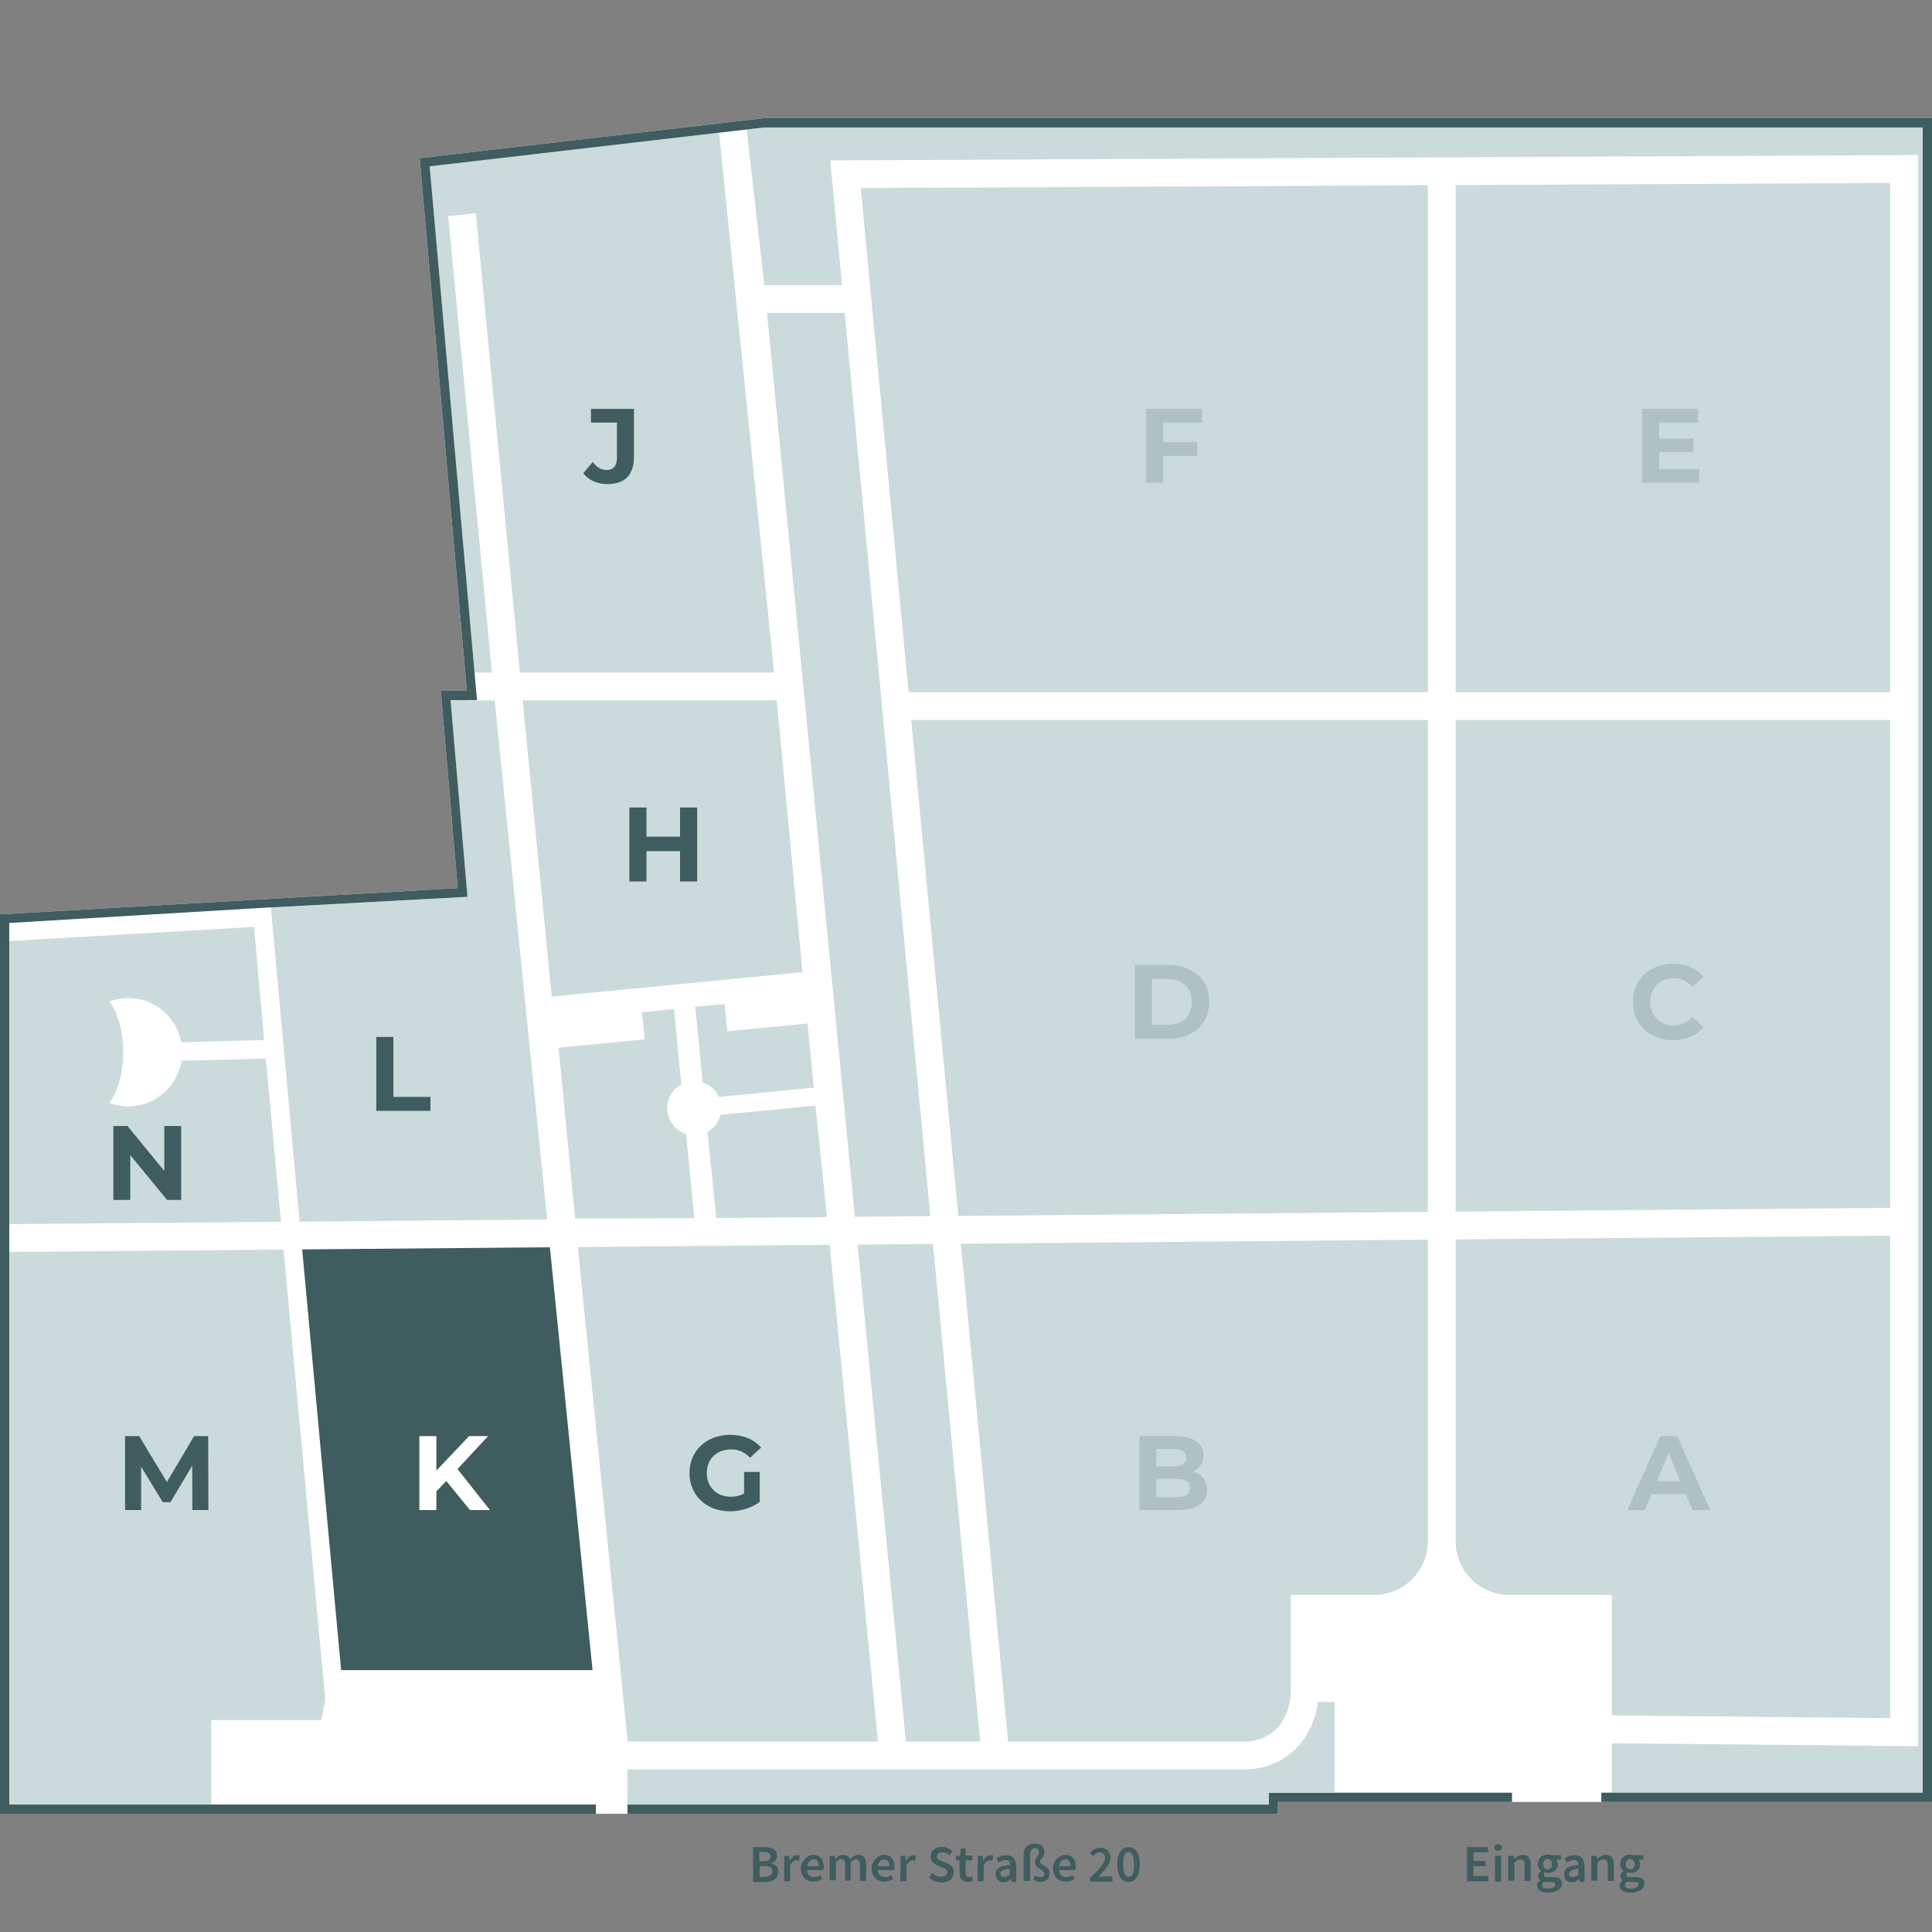 <?xml version="1.0" encoding="UTF-8"?>
<svg xmlns="http://www.w3.org/2000/svg" viewBox="0 0 600 600">
  <rect x="0" y="0" width="600" height="600" fill="#808080" stroke="none"/>
  <defs>
    <style>.cls-1{fill:none;}.cls-2{fill:#cbdbdb;}.cls-3{fill:#fff;}.cls-4{fill:#afc2c2;}.cls-5{fill:#3f5c5e;}.cls-6{fill:#3f5d5e;}</style>
  </defs>
  <g id="Ebene_3">
    <polygon class="cls-1" points="133.436 51.657 148.134 217.417 139.922 217.417 145.181 278.51 84.114 281.807 84.111 281.777 2.868 286.641 2.865 292.261 2.878 292.26 2.878 560.413 159.433 560.413 183.185 560.418 183.185 560.413 394.002 560.413 394.002 556.743 497.296 556.743 501.47 556.743 597.121 556.743 597.121 39.586 237.268 39.586 133.436 51.657"></polygon>
    <polygon class="cls-3" points="237.188 36.708 130.321 49.11 144.989 214.539 136.887 214.539 142.155 275.808 -0 283.961 -0 563.292 183.187 563.292 185.072 563.292 396.881 563.292 396.881 559.622 497.296 559.622 501.47 559.622 600 559.622 600 36.708 237.188 36.708"></polygon>
  </g>
  <g id="Ebene_2">
    <polygon class="cls-5" points="394.002 556.743 394.002 560.413 194.867 560.413 194.869 563.292 396.881 563.292 396.881 559.622 469.572 559.622 469.572 556.743 394.002 556.743"></polygon>
    <path class="cls-2" d="M313.078,540.868h73.901c1.339,0,12.378-.438,13.867-14.444v-31.095h25.9l-.003-.001c9.218,0,16.691-7.473,16.691-16.691l.001.002v-93.652l-145.022,1.255,14.665,154.626Z"></path>
    <path class="cls-2" d="M414.51,556.725v-28.166h-5.226c-2.322,16.408-15.19,20.943-22.305,20.943l-192.123-.002.011,10.914h199.136v-3.67h75.57v-.018h-55.062Z"></path>
    <polygon class="cls-2" points="266.333 386.52 281.337 540.868 304.406 540.868 289.749 386.318 266.333 386.52"></polygon>
    <polygon class="cls-2" points="297.595 377.616 443.435 376.354 443.435 223.613 282.99 223.613 297.595 377.616"></polygon>
    <polygon class="cls-2" points="179.445 387.272 194.936 540.868 272.663 540.868 257.666 386.595 179.445 387.272"></polygon>
    <polygon class="cls-2" points="159.433 560.413 65.576 560.393 65.576 534.173 99.837 534.173 101.005 527.832 88.064 388.064 2.878 388.794 2.878 560.413 159.433 560.413"></polygon>
    <path class="cls-2" d="M82.572,328.75l-26.198.676c-1.276,8.027-8.209,14.169-16.595,14.169-2.053,0-4.012-.387-5.832-1.06,2.594-3.403,4.303-9.192,4.303-15.765s-1.709-12.362-4.303-15.765c1.82-.673,3.779-1.06,5.832-1.06,8.232,0,15.071,5.916,16.527,13.725l25.734-.664-3.147-35.148-76.016,4.402v87.9l84.387-.723-4.693-50.687Z"></path>
    <polygon class="cls-2" points="443.435 214.98 443.435 57.528 267.321 58.401 282.171 214.98 443.435 214.98"></polygon>
    <polygon class="cls-2" points="288.931 377.691 262.326 97.173 238.205 97.173 265.494 377.894 288.931 377.691"></polygon>
    <polygon class="cls-6" points="93.84 388.014 105.938 518.673 184.02 518.673 170.775 387.348 93.84 388.014"></polygon>
    <path class="cls-2" d="M468.758,495.328l-.002.001h31.814v29.055h.001v8.368l86.433.835v-149.843l-134.936,1.168v93.727c.001,9.217,7.474,16.689,16.691,16.689Z"></path>
    <polygon class="cls-2" points="587.004 56.816 452.068 57.485 452.068 214.98 587.004 214.98 587.004 56.816"></polygon>
    <polygon class="cls-2" points="587.004 223.613 452.068 223.613 452.068 376.279 587.004 375.111 587.004 223.613"></polygon>
    <polygon class="cls-3" points="84.114 281.807 84.111 281.777 2.868 286.641 2.865 292.261 2.878 292.26 2.878 286.672 84.114 281.807"></polygon>
    <polygon class="cls-2" points="145.627 217.529 145.627 217.417 139.922 217.417 145.181 278.51 84.114 281.807 93.041 379.387 169.905 378.722 153.648 217.529 145.627 217.529"></polygon>
    <polygon class="cls-2" points="147.379 208.896 152.778 208.896 139.185 67.12 147.775 66.254 161.451 208.862 240.388 208.862 223.316 41.208 133.436 51.657 147.379 208.896"></polygon>
    <polygon class="cls-2" points="237.268 39.586 231.886 40.212 237.366 88.54 261.507 88.54 257.835 49.816 595.637 48.14 595.637 542.304 500.571 541.386 500.571 556.686 497.296 556.686 497.296 556.743 597.121 556.743 597.121 39.586 237.268 39.586"></polygon>
    <polygon class="cls-5" points="600 36.708 237.188 36.708 130.321 49.11 144.989 214.539 136.887 214.539 142.155 275.808 -0 283.961 -0 563.292 185.072 563.292 185.057 560.418 159.433 560.413 2.878 560.413 2.878 292.26 2.865 292.261 2.868 286.641 84.111 281.777 84.114 281.807 145.181 278.51 139.922 217.417 148.134 217.417 133.436 51.657 237.268 39.586 597.121 39.586 597.121 556.743 497.296 556.743 497.296 559.622 600 559.622 600 36.708"></polygon>
    <polygon class="cls-2" points="241.228 217.495 162.322 217.495 171.343 309.499 249.226 301.917 241.228 217.495"></polygon>
    <path class="cls-2" d="M253.259,343.341l-29.468,2.869c-.574,2.273-2.065,4.179-4.065,5.294l2.728,26.763,34.374-.298-3.569-34.628Z"></path>
    <path class="cls-2" d="M223.292,340.653l4.511-.439,24.915-2.425-1.94-19.932-24.915,2.425-.825-8.474-9.113.887.825,8.474,1.456,14.955c2.266.727,4.109,2.388,5.086,4.53Z"></path>
    <path class="cls-2" d="M207.208,344.143c0-3.185,1.769-5.957,4.377-7.388l-2.276-23.383-9.931.967.822,8.441-26.748,2.604,5.16,53.01,37.02-.068-2.546-26.152c-3.408-1.079-5.878-4.266-5.878-8.03Z"></path>
    <path class="cls-6" d="M231.082,463.839c-1.345.722-2.69.984-4.134.984-4.396,0-7.447-3.051-7.447-7.348,0-4.364,3.051-7.349,7.513-7.349,2.329,0,4.265.82,5.938,2.592l3.412-3.15c-2.231-2.591-5.577-3.969-9.612-3.969-7.316,0-12.631,4.953-12.631,11.876s5.315,11.875,12.532,11.875c3.281,0,6.758-1.017,9.284-2.919v-9.317h-4.855v6.725Z"></path>
    <polygon class="cls-3" points="145.688 445.992 135.518 456.719 135.518 445.992 130.237 445.992 130.237 468.956 135.518 468.956 135.518 463.15 138.601 459.934 145.951 468.956 152.15 468.956 142.079 456.227 151.594 445.992 145.688 445.992"></polygon>
    <polygon class="cls-6" points="60.288 445.992 51.824 460.262 43.228 445.992 38.833 445.992 38.833 468.956 43.82 468.956 43.82 455.473 50.545 466.528 52.939 466.528 59.698 455.177 59.731 468.956 64.717 468.956 64.651 445.992 60.288 445.992"></polygon>
    <polygon class="cls-6" points="51.018 349.699 51.018 363.642 39.601 349.699 35.205 349.699 35.205 372.663 40.454 372.663 40.454 358.721 51.904 372.663 56.267 372.663 56.267 349.699 51.018 349.699"></polygon>
    <polygon class="cls-6" points="116.862 344.986 133.692 344.986 133.692 340.656 122.177 340.656 122.177 322.022 116.862 322.022 116.862 344.986"></polygon>
    <path class="cls-6" d="M188.611,150.338c5.413,0,8.267-2.789,8.267-8.464v-14.894h-13.352v4.265h8.07v10.924c0,2.526-1.115,3.806-3.247,3.806-1.641,0-3.019-.853-4.265-2.526l-2.953,3.543c1.673,2.165,4.396,3.346,7.48,3.346"></path>
    <polygon class="cls-6" points="211.201 250.78 211.201 259.835 200.769 259.835 200.769 250.78 195.454 250.78 195.454 273.744 200.769 273.744 200.769 264.329 211.201 264.329 211.201 273.744 216.516 273.744 216.516 250.78 211.201 250.78"></polygon>
    <polygon class="cls-4" points="373.267 131.244 373.267 126.979 355.912 126.979 355.912 149.944 361.227 149.944 361.227 141.578 371.856 141.578 371.856 137.313 361.227 137.313 361.227 131.244 373.267 131.244"></polygon>
    <polygon class="cls-4" points="515.252 145.679 515.252 140.364 525.914 140.364 525.914 136.231 515.252 136.231 515.252 131.244 527.325 131.244 527.325 126.979 509.97 126.979 509.97 149.944 527.751 149.944 527.751 145.679 515.252 145.679"></polygon>
    <path class="cls-4" d="M519.535,323.027c4.002,0,7.316-1.443,9.481-4.101l-3.412-3.149c-1.542,1.804-3.477,2.723-5.774,2.723-4.297,0-7.348-3.018-7.348-7.349s3.051-7.349,7.348-7.349c2.297,0,4.232.919,5.774,2.691l3.412-3.15c-2.165-2.624-5.479-4.068-9.448-4.068-7.152,0-12.467,4.954-12.467,11.876s5.315,11.876,12.434,11.876"></path>
    <path class="cls-4" d="M362.869,299.669h-10.432v22.964h10.432c7.513,0,12.664-4.527,12.664-11.482s-5.151-11.482-12.664-11.482ZM362.607,318.27h-4.855v-14.238h4.855c4.56,0,7.545,2.723,7.545,7.119s-2.985,7.119-7.545,7.119Z"></path>
    <path class="cls-4" d="M370.708,457.015c1.87-.984,3.051-2.756,3.051-5.052,0-3.576-2.953-5.971-8.694-5.971h-11.219v22.965h11.875c6.037,0,9.186-2.297,9.186-6.266,0-2.887-1.64-4.856-4.199-5.676ZM359.127,449.994h5.282c2.592,0,4.003.886,4.003,2.691,0,1.804-1.411,2.722-4.003,2.722h-5.282v-5.413ZM365.328,464.954h-6.201v-5.675h6.201c2.755,0,4.232.918,4.232,2.854,0,1.968-1.477,2.821-4.232,2.821Z"></path>
    <path class="cls-4" d="M520.878,445.992h-5.249l-10.236,22.964h5.446l2.034-4.921h10.662l2.034,4.921h5.577l-10.268-22.964ZM514.579,460l3.641-8.792,3.642,8.792h-7.283Z"></path>
    <path class="cls-5" d="M455.688,573.646h6.4v1.6h-4.5v2.7h3.8v1.6h-3.8v3.1h4.6v1.6h-6.6v-10.7h.1v.1Z"></path>
    <path class="cls-5" d="M464.088,573.746c0-.6.5-1,1.2-1s1.2.5,1.2,1-.5,1-1.2,1c-.7.1-1.2-.3-1.2-1ZM464.288,576.346h1.9v8h-1.9v-8Z"></path>
    <path class="cls-5" d="M468.588,576.346h1.5l.1,1h.1c.7-.7,1.5-1.3,2.7-1.3,1.7,0,2.4,1.2,2.4,3.1v5h-1.9v-4.8c0-1.3-.3-1.9-1.3-1.9-.7,0-1.2.3-1.9,1v5.6h-1.9v-7.7h.2Z"></path>
    <path class="cls-5" d="M478.389,583.946h0c-.5-.3-.7-.7-.7-1.4,0-.6.5-1.2.9-1.5v-.1c-.6-.3-1-1.2-1-2.1,0-1.9,1.5-2.9,3.1-2.9.5,0,.8.1,1.2.2h2.9v1.4h-1.5c.2.3.5.8.5,1.4,0,1.7-1.3,2.7-3,2.7-.3,0-.7-.1-1-.2-.2.2-.3.3-.3.8s.3.7,1.3.7h1.4c2,0,2.9.6,2.9,2,0,1.6-1.6,2.8-4.3,2.8-1.9,0-3.4-.7-3.4-2.1-.2-.6.2-1.2 1-1.7ZM480.788,586.546c1.3,0,2.2-.6,2.2-1.3,0-.6-.5-.8-1.4-.8h-1c-.5,0-.8,0-1-.1-.5.3-.6.7-.6,1-.3.8.5,1.2,1.8,1.2ZM481.988,578.946c0-1-.6-1.6-1.4-1.6s-1.4.6-1.4,1.6.6,1.6,1.4,1.6,1.4-.6,1.4-1.6Z"></path>
    <path class="cls-5" d="M490.188,579.146c0-.8-.3-1.5-1.4-1.5-.8,0-1.5.3-2.2.8l-.7-1.3c.9-.6,2-1,3.2-1,2,0,3,1.3,3,3.5v4.8h-1.5l-.1-.9h0c-.7.6-1.5,1-2.4,1-1.4,0-2.3-.9-2.3-2.3-.2-1.9,1.2-2.7,4.4-3.1ZM488.488,582.946c.7,0,1.2-.3,1.7-.9v-1.7c-2.2.2-2.9.8-2.9,1.6s.5,1,1.2,1Z"></path>
    <path class="cls-5" d="M494.389,576.346h1.5l.1,1h.1c.7-.7,1.5-1.3,2.7-1.3,1.7,0,2.4,1.2,2.4,3.1v5h-1.9v-4.8c0-1.3-.3-1.9-1.3-1.9-.7,0-1.2.3-1.9,1v5.6h-1.9v-7.7h.2Z"></path>
    <path class="cls-5" d="M503.988,583.946h0c-.5-.3-.7-.7-.7-1.4,0-.6.5-1.2.9-1.5v-.1c-.6-.3-1-1.2-1-2.1,0-1.9,1.5-2.9,3.1-2.9.5,0,.8.1,1.2.2h2.9v1.4h-1.5c.2.3.5.8.5,1.4,0,1.7-1.3,2.7-3,2.7-.3,0-.7-.1-1-.2-.2.2-.3.3-.3.8s.3.7,1.3.7h1.4c2,0,2.9.6,2.9,2,0,1.6-1.6,2.8-4.3,2.8-1.9,0-3.4-.7-3.4-2.1,0-.6.3-1.2 1-1.7ZM506.588,586.546c1.3,0,2.2-.6,2.2-1.3,0-.6-.5-.8-1.4-.8h-1c-.5,0-.8,0-1-.1-.5.3-.6.7-.6,1-.3.8.5,1.2,1.8,1.2ZM507.688,578.946c0-1-.6-1.6-1.4-1.6s-1.4.6-1.4,1.6.6,1.6,1.4,1.6c.9,0,1.4-.6,1.4-1.6Z"></path>
    <path class="cls-5" d="M234.089,573.646h3.4c2.2,0,3.8.7,3.8,2.7,0,1-.6,2-1.9,2.3v.1c1.5.2,2.3,1,2.3,2.6,0,2.1-1.7,3.1-4.1,3.1h-3.7v-10.8h.2ZM237.189,578.046c1.5,0,2.1-.6,2.1-1.5s-.7-1.4-2.1-1.4h-1.4v2.9h1.4ZM237.488,582.846c1.5,0,2.4-.6,2.4-1.7s-.8-1.6-2.4-1.6h-1.6v3.4h1.6v-.1Z"></path>
    <path class="cls-5" d="M243.589,576.346h1.5l.1,1.4h.1c.6-1,1.4-1.6,2.2-1.6.3,0,.7,0,.9.1l-.3,1.6c-.2-.1-.5-.1-.8-.1-.6,0-1.4.5-1.9,1.6v4.9h-1.9l.1-7.9h0Z"></path>
    <path class="cls-5" d="M252.589,576.046c2.2,0,3.2,1.5,3.2,3.8,0,.3,0,.7-.1.9h-5.1c.1,1.4,1,2.2,2.3,2.2.7,0,1.3-.2,1.9-.6l.6,1.2c-.8.5-1.7.8-2.8.8-2.2,0-3.9-1.5-3.9-4.2.2-2.4,2.1-4.1,3.9-4.1ZM254.288,579.546c0-1.3-.6-2.1-1.6-2.1-.9,0-1.7.7-2,2.1h3.6Z"></path>
    <path class="cls-5" d="M257.688,576.346h1.5l.1,1h.1c.7-.7,1.4-1.3,2.4-1.3,1.2,0,1.9.6,2.2,1.4.8-.8,1.5-1.4,2.6-1.4,1.7,0,2.4,1.2,2.4,3.1v5h-1.9v-4.8c0-1.3-.3-1.9-1.3-1.9-.5,0-1,.3-1.6,1v5.6h-1.7v-4.8c0-1.3-.3-1.9-1.3-1.9-.5,0-1,.3-1.6,1v5.6h-1.9v-7.6Z"></path>
    <path class="cls-5" d="M274.589,576.046c2.2,0,3.2,1.5,3.2,3.8,0,.3,0,.7-.1.9h-5.1c.1,1.4,1,2.2,2.3,2.2.7,0,1.3-.2,1.9-.6l.6,1.2c-.8.5-1.7.8-2.8.8-2.2,0-3.9-1.5-3.9-4.2.2-2.4,2-4.1,3.9-4.1ZM276.188,579.546c0-1.3-.6-2.1-1.6-2.1-.9,0-1.7.7-2,2.1h3.6Z"></path>
    <path class="cls-5" d="M279.688,576.346h1.5l.1,1.4h.1c.6-1,1.4-1.6,2.2-1.6.3,0,.7,0,.9.1l-.3,1.6c-.2-.1-.5-.1-.8-.1-.6,0-1.4.5-1.9,1.6v4.9h-1.9l.1-7.9h0Z"></path>
    <path class="cls-5" d="M289.488,581.646c.8.7,1.7,1.2,2.8,1.2,1.2,0,1.9-.6,1.9-1.4,0-.9-.7-1.2-1.6-1.5l-1.5-.6c-1-.5-2.1-1.3-2.1-2.8,0-1.7,1.5-3,3.6-3,1.3,0,2.4.5,3.2,1.4l-.9,1.2c-.7-.6-1.4-.9-2.3-.9-1,0-1.6.5-1.6,1.3s.8,1.2,1.7,1.5l1.4.6c1.3.6,2.1,1.3,2.1,2.9,0,1.7-1.4,3.1-3.8,3.1-1.4,0-2.8-.6-3.8-1.5l.9-1.5Z"></path>
    <path class="cls-5" d="M298.089,577.746h-1.2v-1.4l1.3-.1.2-2.2h1.5v2.2h2.1v1.5h-2.1v3.8c0,.9.3,1.4,1.2,1.4.2,0,.6-.1.8-.2l.3,1.4c-.5.1-1,.3-1.6.3-1.9,0-2.6-1.2-2.6-2.9v-3.8h.1Z"></path>
    <path class="cls-5" d="M303.688,576.346h1.5l.1,1.4h.1c.6-1,1.4-1.6,2.2-1.6.3,0,.7,0,.9.1l-.3,1.6c-.2-.1-.5-.1-.8-.1-.6,0-1.4.5-1.9,1.6v4.9h-1.9l.1-7.9h0Z"></path>
    <path class="cls-5" d="M313.688,579.146c0-.8-.3-1.5-1.4-1.5-.8,0-1.5.3-2.2.8l-.7-1.3c.9-.6,2-1,3.2-1,2,0,3,1.3,3,3.5v4.8h-1.5l-.1-.9h0c-.7.6-1.5,1-2.4,1-1.4,0-2.3-.9-2.3-2.3-.3-1.9,1.1-2.7,4.4-3.1ZM311.889,582.946c.7,0,1.2-.3,1.7-.9v-1.7c-2.2.2-2.9.8-2.9,1.6s.7,1,1.2,1Z"></path>
    <path class="cls-5" d="M317.889,576.046c0-2.1,1.2-3.5,3.5-3.5,2,0,3,1.2,3,2.6,0,1.6-1.4,2.1-1.4,3,0,1.3,3,1.2,3,3.7,0,1.4-1,2.6-2.8,2.6-.9,0-1.6-.3-2.3-.8l.7-1.3c.6.5,1,.6,1.6.6.7,0,1.2-.5,1.2-1,0-1.5-3-1.4-3-3.6,0-1.4,1.3-1.9,1.3-3.1,0-.7-.5-1.3-1.2-1.3-1,0-1.6.8-1.6,2.3v7.9h-2v-8.1h0Z"></path>
    <path class="cls-5" d="M330.889,576.046c2.2,0,3.2,1.5,3.2,3.8,0,.3,0,.7-.1.9h-5.1c.1,1.4,1,2.2,2.3,2.2.7,0,1.3-.2,1.9-.6l.6,1.2c-.8.5-1.7.8-2.8.8-2.2,0-3.9-1.5-3.9-4.2.1-2.4,2-4.1,3.9-4.1ZM332.488,579.546c0-1.3-.6-2.1-1.6-2.1-.9,0-1.7.7-2,2.1h3.6Z"></path>
    <path class="cls-5" d="M338.589,583.146c2.9-2.8,4.6-4.6,4.6-6.2,0-1-.6-1.7-1.7-1.7-.8,0-1.5.6-2,1.2l-1-1c.9-1,1.9-1.6,3.2-1.6,2,0,3.2,1.3,3.2,3.1,0,1.9-1.7,3.7-3.7,5.9.6,0,1.3-.1,1.7-.1h2.6v1.6h-7l.1-1.2h0Z"></path>
    <path class="cls-5" d="M346.988,578.946c0-3.5,1.4-5.3,3.5-5.3s3.5,1.9,3.5,5.3c0,3.5-1.4,5.5-3.5,5.5s-3.5-1.9-3.5-5.5ZM352.188,578.946c0-2.9-.7-3.8-1.7-3.8s-1.7.9-1.7,3.8.7,3.9,1.7,3.9c1,.1,1.7-.8,1.7-3.9Z"></path>
  </g>
</svg>
